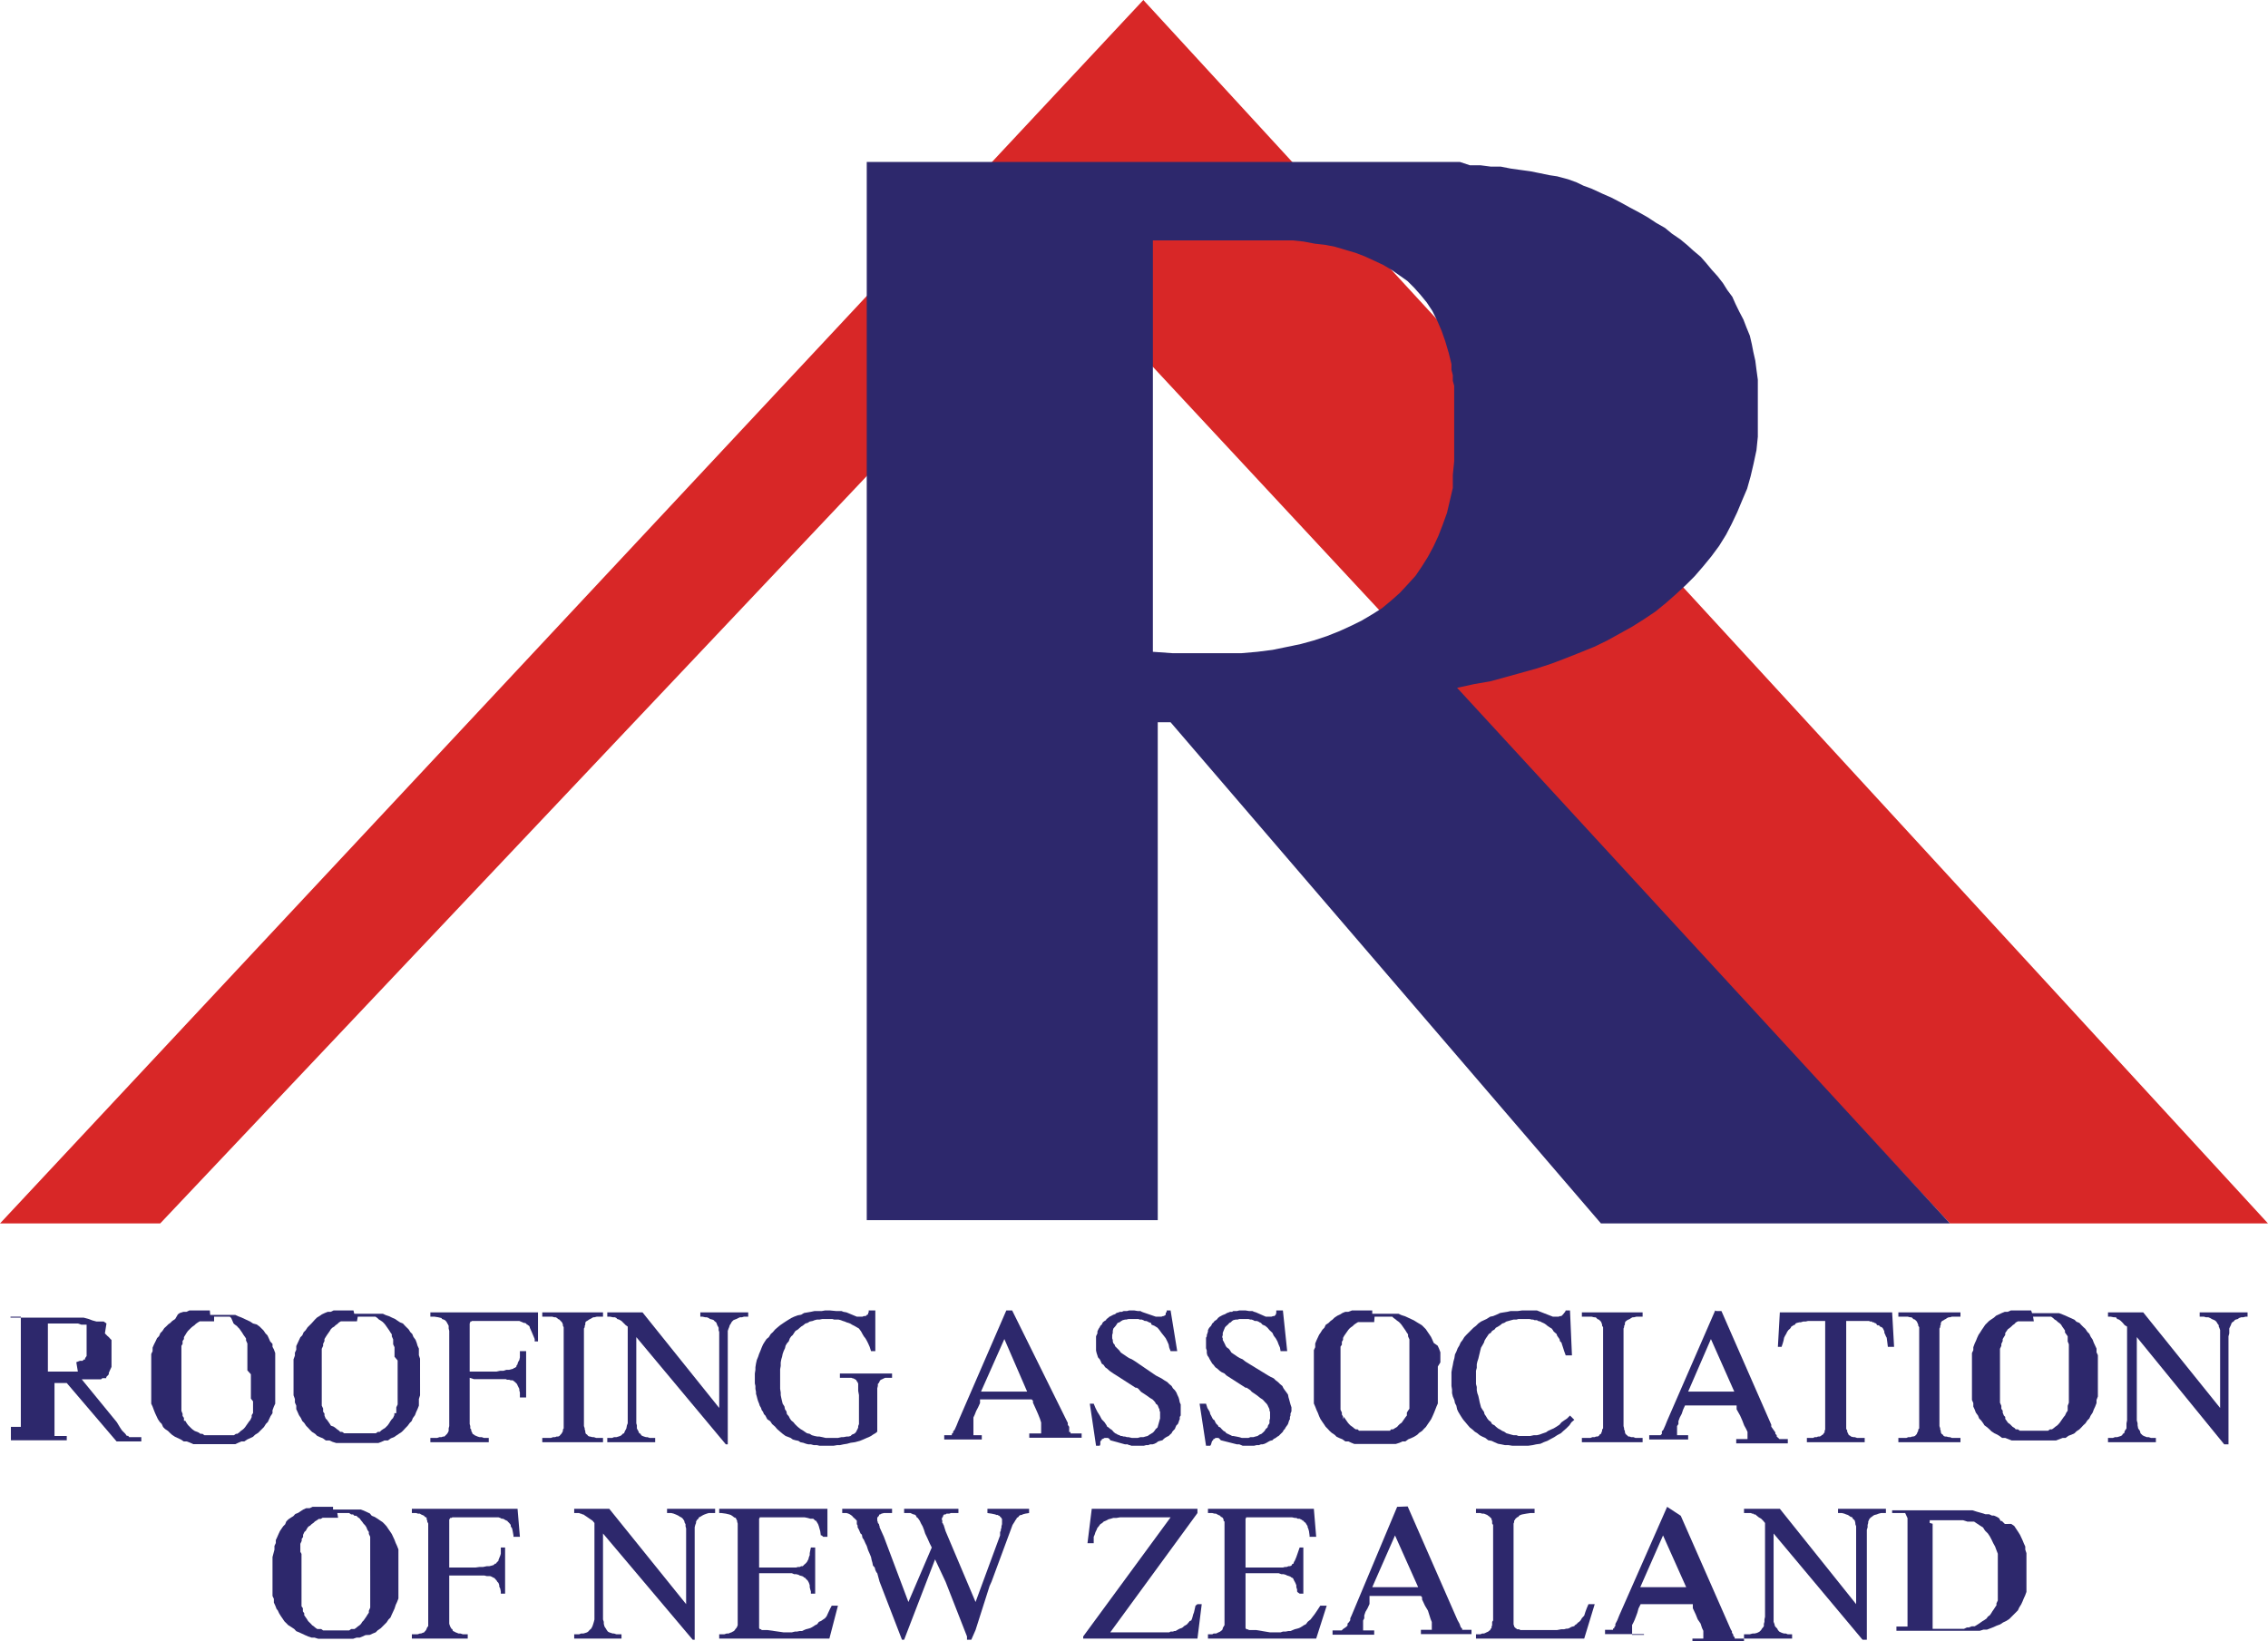 <svg xmlns="http://www.w3.org/2000/svg" viewBox="0 0 116.52 84.32"><defs><style>.cls-1{fill:#2d286c;}.cls-1,.cls-2{fill-rule:evenodd;}.cls-2{fill:#d82727;}</style></defs><g id="Layer_2" data-name="Layer 2"><g id="Layer_1-2" data-name="Layer 1"><path class="cls-1" d="M2.46,70.67V68l0,0h0v0l0,0h0l0,0h.86l.19,0,.18,0L4,68l.18.06,0,0,.06,0,.07,0,.07,0,0,0,.07,0,0,.06,0,0,0,0,0,.07,0,.07,0,.06,0,0,0,.07v.06l0,.07v.24l0,.06v.34l0,.07v.1l0,.07,0,.07,0,.06,0,.07,0,.07-.08.12,0,.06-.06,0-.07.07-.07,0-.07,0-.18.07L4,70.47l-.11,0H3.8l-.1,0H3.59l-.22,0-.25,0-.29,0H2.46ZM.54,67.43v.22H.86l.07,0H1l0,0,.07,0,0,0h0l0,0,0,0,0,.07,0,0v0l0,0v5.45l0,.07,0,0v.07l-.07,0,0,0,0,0H1.06l-.06,0H.93l-.07,0H.56V74H3.43v-.22H3.07l-.07,0H2.94l-.07,0H2.8l0,0,0-.07,0,0,0-.07v-.07l0-.07V72.16l0-.26v-.47l0-.19,0-.18h.63l2.56,3H7.26v-.22H6.92l-.07,0H6.78l0,0-.07,0-.07,0-.06-.07-.07,0-.07-.1-.07-.07-.1-.1-.1-.15L6,73.07l-1.8-2.2h.1l.15,0,.1,0h.1l.1,0,.1,0,.07,0,.1,0,.07,0,.1,0,.07-.06.07,0,.06,0,.07,0,0-.06.07-.07,0,0,.06-.07,0-.07,0,0,.07-.16.07-.15,0-.15,0-.15,0-.19,0-.18v-.2l0-.07,0-.1,0-.07,0-.1,0-.07v-.1l-.07-.07-.06-.07-.07-.06-.07-.07-.07-.07L5.47,68l-.14-.1-.07,0-.06,0-.07,0-.1,0-.07,0-.22-.06-.18-.07-.26-.07-.22,0H4l-.1,0H.54Z"/><path class="cls-1" d="M11,67.65h.2l.1,0,.1,0,.11,0,.1,0,.1,0,.1,0,.07.07L12,68l.07.06.1.07.06.07.07.07.07.1.07.1.06.1.07.1.07.1,0,.1.07.16,0,.1,0,.15,0,.15,0,.15,0,.16,0,.18v.15l0,.15v.19l.18.2V71l0,.19v.15l0,.19v.18l0,.15L13,72l0,.15,0,.15,0,.15,0,.15-.07.11,0,.1-.07.15-.06.07-.07.1-.07.1-.07.1-.06.07-.07.06-.1.07-.07.07-.1.07-.07,0-.1.07-.1,0-.1,0h-.1l-.11,0-.1,0h-.45l-.15,0-.11,0h-.1l-.1,0-.1,0-.1-.07-.1,0-.1-.07L10,73.52l-.1-.07-.07-.06-.07-.07-.1-.1-.07-.1L9.52,73,9.45,73l0-.15-.07-.1,0-.11-.06-.15,0-.15,0-.15,0-.15,0-.16,0-.15V71.5l0-.19V70.25l0-.15v-.16l0-.18,0-.15,0-.15,0-.16,0-.15.06-.1,0-.15.07-.1,0-.1.07-.11.06-.1.07-.1.1-.1.07-.07.07-.06.1-.07.07-.07.1-.07.1-.06.1,0,.1,0,.1,0,.1,0,.11,0,.15,0H11Zm-.22-.32-.19,0h-.37l-.15,0-.18,0-.16,0-.15.07-.15,0-.19.06-.1.07L9,67.77l-.15.1-.1.1-.1.07-.1.1-.11.1-.1.15-.1.1-.07.16-.1.1L8,68.9l-.09.18-.07.16,0,.18-.07.15,0,.16,0,.18,0,.19,0,.18v.15l0,.19V71l0,.19v.19l0,.18,0,.19,0,.18,0,.19.07.15.07.19.06.15.07.15.07.15.1.15.1.1.07.16.1.1.15.1.1.1.11.1.15.1.15.07.15.07.15.1.15,0,.19.07.15.07.19,0,.15,0h.19l.18,0h.74l.19,0h.18l.16,0,.18,0,.15-.07.16-.07.15,0,.15-.1.15-.07.15-.07.1-.1.16-.1.1-.1.1-.1.1-.1.1-.16.1-.1.07-.15.07-.15.1-.15,0-.15.07-.19.07-.15,0-.19,0-.18,0-.19,0-.18,0-.19v-.78l0-.18,0-.19,0-.18,0-.19,0-.15-.07-.19L14,69.2,14,69.05l-.12-.13-.07-.16-.07-.15-.1-.1-.1-.15-.1-.1-.1-.1-.15-.11L13,68l-.15-.1-.15-.07-.15-.07-.15-.07-.16-.06-.15-.07-.18,0-.15,0-.19,0-.19,0h-.37l-.18,0H10.8Z"/><path class="cls-1" d="M18.38,67.65h.25l.1,0,.15,0,.1,0,.11,0,.1,0,.1,0,.1.07.07.07.1.06.1.07.07.07.06.07.07.1.07.1.07.1.06.1.07.1,0,.1.07.16,0,.1,0,.15.07.15,0,.15v.16l0,.18.16.19v.15l0,.18v.75l0,.15v.18l0,.19,0,.15V72l0,.16-.07.15,0,.15,0,.15-.1,0,0,.1-.07.15-.07.07-.07.1-.06.1-.07.1-.07.07-.07.07-.1.06-.1.07-.07.07-.1,0-.1.07-.1,0-.1,0H19l-.15,0-.11,0h-.5l-.1,0-.16,0h-.1l-.1,0-.1,0-.1-.07-.1,0-.07-.07-.1-.07-.07-.06-.1-.07L17,73.25l-.06-.1-.07-.1-.07-.1-.07-.07-.06-.15,0-.1-.07-.1,0-.16-.07-.15,0-.15,0-.15,0-.15v-.15l0-.19v-.19l0-.15v-.66l0-.18V70.1l0-.16v-.18l0-.15,0-.15,0-.16.07-.15,0-.1.07-.15,0-.1.06-.1.07-.11.07-.1.07-.1.06-.1.07-.07.1-.06.07-.07.1-.07.07-.07.1-.06.1,0,.1,0,.1,0,.1,0,.16,0,.1,0h.17Zm-.22-.32-.15,0h-.38l-.15,0-.15,0-.19,0-.15.07-.15,0-.15.06-.15.07-.1.07-.16.1-.1.1L16,68l-.1.1-.1.1-.1.15-.1.1-.07.16-.1.1-.07.15-.07.15-.07.15,0,.19-.07.15,0,.15-.07.19,0,.18v.19l0,.15v.78l0,.18v.19l0,.18.07.19,0,.18.07.16,0,.18.07.15.07.16.1.15.07.15.1.1.1.15.1.1.1.11.1.1.16.1.1.1.15.07.15.06.15.11.19,0,.15.07.19.06.15,0,.18,0h.19l.19,0h.72l.19,0h.18l.19,0,.18,0,.16-.06.15-.07.18,0,.15-.11.16-.06.1-.07.15-.1.15-.1.1-.1.1-.11.1-.1.11-.15.1-.1.06-.15.11-.15.06-.16.07-.15.07-.18,0-.16,0-.18.06-.19,0-.18v-.19l0-.18V70.4l0-.19V70l0-.19-.06-.18,0-.15,0-.19-.07-.15L21.41,69l-.06-.16-.11-.15-.06-.15-.1-.1L21,68.31l-.1-.1-.1-.1-.1-.11-.15-.06-.15-.1-.1-.07-.16-.07L20,67.63l-.18-.06-.15-.07-.16,0-.18,0-.19,0-.18,0h-.36l-.18,0h-.22Z"/><polygon class="cls-1" points="22.11 67.43 22.11 67.65 22.21 67.65 22.32 67.65 22.51 67.68 22.68 67.72 22.71 67.77 22.8 67.8 22.86 67.83 22.9 67.87 22.93 67.9 22.97 67.97 23.02 68.06 23.05 68.12 23.05 68.19 23.05 68.26 23.08 68.38 23.08 68.48 23.08 73.17 23.08 73.27 23.05 73.39 23.05 73.45 23.05 73.52 23.02 73.59 22.97 73.67 22.93 73.71 22.86 73.78 22.83 73.81 22.76 73.81 22.68 73.84 22.58 73.84 22.46 73.88 22.36 73.88 22.26 73.88 22.11 73.88 22.11 74.1 25.11 74.1 25.11 73.88 24.97 73.88 24.86 73.88 24.75 73.84 24.64 73.84 24.54 73.81 24.47 73.78 24.38 73.74 24.35 73.71 24.28 73.67 24.25 73.59 24.21 73.52 24.21 73.45 24.16 73.39 24.16 73.27 24.13 73.17 24.13 73.05 24.13 72.73 24.13 70.79 24.35 70.86 25.84 70.86 25.99 70.86 26.05 70.89 26.16 70.89 26.24 70.92 26.34 70.92 26.41 70.97 26.46 71.01 26.53 71.08 26.56 71.11 26.59 71.18 26.63 71.26 26.68 71.36 26.68 71.43 26.71 71.55 26.71 71.68 26.71 71.8 27.03 71.8 27.03 69.42 26.71 69.42 26.71 69.64 26.71 69.74 26.68 69.88 26.63 69.96 26.59 70.06 26.59 70.1 26.56 70.13 26.53 70.18 26.53 70.22 26.49 70.25 26.46 70.28 26.41 70.28 26.38 70.32 26.27 70.35 26.16 70.38 26.02 70.38 25.87 70.43 25.7 70.43 25.51 70.47 25.26 70.47 25.01 70.47 24.75 70.47 24.54 70.47 24.32 70.47 24.13 70.47 24.13 68.09 24.13 68 24.16 67.94 24.16 67.9 24.21 67.9 24.25 67.87 24.32 67.87 24.47 67.87 24.64 67.87 24.89 67.87 25.04 67.87 25.23 67.87 25.36 67.87 25.51 67.87 25.65 67.87 25.8 67.87 25.95 67.87 26.05 67.87 26.34 67.87 26.56 67.87 26.68 67.87 26.75 67.9 26.85 67.94 26.91 67.97 26.96 67.97 27.03 68 27.07 68.06 27.1 68.06 27.13 68.09 27.18 68.12 27.22 68.19 27.22 68.22 27.32 68.44 27.47 68.8 27.47 68.92 27.64 68.92 27.64 67.43 22.11 67.43"/><polygon class="cls-1" points="27.86 67.43 27.86 67.65 27.98 67.65 28.2 67.65 28.3 67.65 28.37 67.65 28.48 67.68 28.55 67.68 28.62 67.72 28.67 67.77 28.74 67.8 28.77 67.83 28.8 67.87 28.84 67.9 28.89 67.97 28.92 68.06 28.92 68.12 28.96 68.19 28.96 68.26 28.96 68.38 28.96 73.17 28.96 73.27 28.96 73.39 28.92 73.45 28.92 73.52 28.89 73.59 28.84 73.67 28.8 73.71 28.74 73.78 28.67 73.81 28.59 73.81 28.52 73.84 28.42 73.84 28.3 73.88 28.2 73.88 28.05 73.88 27.86 73.88 27.86 74.1 30.98 74.1 30.98 73.88 30.83 73.88 30.73 73.88 30.63 73.88 30.51 73.84 30.44 73.84 30.32 73.81 30.29 73.81 30.22 73.78 30.16 73.71 30.1 73.67 30.07 73.59 30.07 73.52 30.04 73.45 30.04 73.39 30 73.27 30 73.17 30 68.38 30 68.26 30.04 68.19 30.04 68.12 30.07 68.06 30.07 67.97 30.1 67.9 30.16 67.87 30.22 67.83 30.26 67.8 30.32 67.77 30.41 67.72 30.48 67.68 30.54 67.68 30.66 67.65 30.76 67.65 30.88 67.65 30.98 67.65 30.98 67.43 27.86 67.43"/><polygon class="cls-1" points="31.2 67.43 31.2 67.65 31.34 67.65 31.49 67.68 31.52 67.68 31.59 67.68 31.67 67.72 31.71 67.77 31.81 67.8 31.93 67.87 32.03 67.97 32.15 68.09 32.25 68.16 32.25 72.85 32.25 72.98 32.25 73.13 32.21 73.23 32.18 73.39 32.15 73.45 32.11 73.52 32.06 73.64 31.99 73.67 31.93 73.74 31.86 73.78 31.77 73.81 31.67 73.84 31.55 73.84 31.45 73.88 31.34 73.88 31.2 73.88 31.2 74.1 33.66 74.1 33.66 73.88 33.51 73.88 33.38 73.88 33.26 73.84 33.19 73.84 33.09 73.81 33.01 73.78 32.94 73.74 32.91 73.67 32.84 73.64 32.79 73.52 32.75 73.45 32.72 73.39 32.72 73.23 32.69 73.13 32.69 72.98 32.69 72.85 32.69 68.7 37.29 74.21 37.39 74.21 37.39 68.8 37.39 68.66 37.39 68.51 37.39 68.38 37.43 68.26 37.46 68.19 37.49 68.09 37.55 68 37.58 67.94 37.61 67.9 37.68 67.83 37.75 67.8 37.83 67.77 37.93 67.72 38.02 67.68 38.12 67.68 38.22 67.65 38.44 67.65 38.44 67.43 35.98 67.43 35.98 67.65 36.09 67.65 36.23 67.68 36.31 67.68 36.41 67.72 36.48 67.77 36.6 67.8 36.67 67.83 36.7 67.87 36.79 67.94 36.82 68 36.85 68.09 36.89 68.16 36.92 68.22 36.92 68.34 36.95 68.44 36.95 68.54 36.95 68.7 36.95 72.34 33.01 67.43 31.2 67.43"/><polygon class="cls-1" points="44.63 67.33 44.63 67.36 44.63 67.4 44.63 67.43 44.6 67.46 44.6 67.52 44.56 67.55 44.53 67.55 44.53 67.58 44.46 67.62 44.38 67.62 44.31 67.65 44.21 67.65 44.13 67.65 44.02 67.65 43.49 67.43 43.33 67.4 43.23 67.36 43.08 67.36 42.95 67.36 42.64 67.33 42.39 67.33 42.22 67.36 42.03 67.36 41.85 67.36 41.66 67.4 41.49 67.43 41.31 67.46 41.16 67.55 40.99 67.58 40.8 67.65 40.65 67.72 40.52 67.8 40.36 67.9 40.21 68 40.08 68.09 39.96 68.19 39.82 68.31 39.71 68.44 39.6 68.54 39.5 68.7 39.38 68.8 39.28 68.95 39.2 69.08 39.13 69.24 39.06 69.42 39 69.56 38.95 69.71 38.88 69.88 38.84 70.06 38.81 70.25 38.81 70.38 38.78 70.57 38.78 70.79 38.78 70.92 38.78 71.08 38.81 71.21 38.81 71.36 38.84 71.51 38.84 71.61 38.88 71.75 38.91 71.87 38.95 72 39 72.12 39.03 72.22 39.1 72.34 39.13 72.44 39.2 72.54 39.25 72.66 39.32 72.73 39.42 72.92 39.57 73.02 39.67 73.17 39.82 73.3 39.92 73.42 40.08 73.56 40.21 73.67 40.36 73.78 40.52 73.84 40.62 73.88 40.73 73.96 40.87 74 41.02 74.03 41.12 74.1 41.27 74.13 41.41 74.18 41.53 74.21 41.66 74.21 41.81 74.25 41.97 74.25 42.1 74.28 42.22 74.28 42.39 74.28 42.51 74.28 42.69 74.28 42.83 74.28 43.01 74.25 43.15 74.25 43.33 74.21 43.52 74.18 43.7 74.13 43.92 74.1 44.18 74.03 44.35 73.96 44.53 73.88 44.63 73.84 44.75 73.78 44.85 73.71 44.97 73.64 45.07 73.56 45.07 73.34 45.07 73.13 45.07 72.92 45.07 72.73 45.07 72.63 45.07 72.51 45.07 72.44 45.07 72.38 45.07 72.26 45.07 72.12 45.07 71.83 45.07 71.61 45.07 71.43 45.07 71.33 45.1 71.21 45.1 71.11 45.16 71.04 45.19 70.97 45.22 70.92 45.26 70.89 45.33 70.86 45.41 70.82 45.48 70.79 45.54 70.79 45.7 70.79 45.83 70.79 45.83 70.57 43.15 70.57 43.15 70.79 43.27 70.79 43.37 70.79 43.52 70.79 43.67 70.79 43.74 70.79 43.81 70.82 43.84 70.82 43.92 70.86 43.96 70.89 43.99 70.89 43.99 70.92 44.02 70.97 44.06 71.01 44.06 71.04 44.09 71.08 44.09 71.14 44.09 71.26 44.09 71.46 44.13 71.68 44.13 72 44.13 72.22 44.13 72.85 44.13 73.17 44.09 73.27 44.09 73.34 44.06 73.42 44.02 73.49 43.99 73.56 43.92 73.64 43.87 73.67 43.77 73.71 43.7 73.78 43.59 73.81 43.49 73.81 43.33 73.84 43.23 73.84 43.05 73.88 42.9 73.88 42.73 73.88 42.57 73.88 42.42 73.88 42.25 73.84 42.1 73.81 42 73.81 41.85 73.78 41.71 73.74 41.6 73.67 41.46 73.64 41.34 73.56 41.24 73.49 41.12 73.42 41.02 73.34 40.94 73.27 40.84 73.17 40.77 73.08 40.65 72.98 40.58 72.88 40.52 72.76 40.43 72.66 40.4 72.51 40.33 72.41 40.3 72.26 40.21 72.12 40.18 72 40.14 71.83 40.11 71.68 40.11 71.55 40.08 71.36 40.08 71.21 40.08 71.04 40.08 70.86 40.08 70.67 40.08 70.5 40.08 70.35 40.11 70.18 40.11 70 40.14 69.84 40.18 69.71 40.21 69.56 40.26 69.42 40.33 69.27 40.36 69.14 40.43 69.02 40.52 68.92 40.58 68.76 40.65 68.66 40.73 68.59 40.8 68.48 40.87 68.38 40.99 68.31 41.09 68.22 41.16 68.16 41.27 68.09 41.38 68 41.49 67.97 41.6 67.9 41.75 67.87 41.85 67.83 41.97 67.8 42.1 67.8 42.25 67.77 42.39 67.77 42.51 67.77 42.64 67.77 42.76 67.77 42.86 67.8 42.98 67.8 43.08 67.8 43.2 67.83 43.3 67.87 43.4 67.9 43.49 67.94 43.59 67.97 43.67 68 43.77 68.06 43.96 68.16 44.13 68.26 44.24 68.41 44.31 68.54 44.38 68.66 44.46 68.76 44.53 68.88 44.6 69.02 44.68 69.2 44.75 69.42 44.97 69.42 44.97 67.33 44.63 67.33"/><path class="cls-1" d="M51.6,68.8l1.17,2.7H50.4Zm.1-1.47L49.24,73l-.1.25-.1.22-.07.07,0,.07-.07.06,0,.07-.06,0,0,0-.06,0-.07,0h0l-.06,0h-.14v.22h1.93v-.22h-.16l-.1,0h-.1l-.07,0h0l0,0,0,0v0l0,0,0,0V73.3l0,0v0l0,0,0,0V73l0-.06,0-.11.07-.15.07-.18.1-.19.1-.22V71.9h2.65l.07.07,0,0v.1l.15.33.11.25.1.25.06.19,0,.15,0,.1,0,.1v.14l0,0v.07l0,0h0v0h0l-.07,0h-.1l-.15,0h-.29v.22h2.69v-.22h-.21l-.06,0h-.07l0,0H55l0,0,0-.07-.07,0,0-.07,0-.06,0-.07,0-.07-.07-.1,0-.1L52,67.33Z"/><polygon class="cls-1" points="59.94 67.33 59.94 67.4 59.89 67.46 59.89 67.55 59.85 67.58 59.79 67.62 59.75 67.62 59.67 67.65 59.6 67.65 59.5 67.65 59.38 67.65 58.74 67.43 58.66 67.4 58.59 67.36 58.52 67.36 58.45 67.36 58.27 67.33 58.12 67.33 58.01 67.33 57.9 67.36 57.83 67.36 57.73 67.36 57.64 67.4 57.54 67.4 57.47 67.43 57.36 67.46 57.29 67.52 57.2 67.55 57.14 67.58 57.07 67.62 57 67.65 56.92 67.72 56.85 67.77 56.82 67.83 56.75 67.87 56.66 67.94 56.63 68 56.6 68.06 56.53 68.12 56.5 68.19 56.45 68.26 56.41 68.34 56.38 68.41 56.38 68.51 56.34 68.59 56.31 68.66 56.31 68.73 56.31 68.85 56.31 68.92 56.31 69.02 56.31 69.14 56.31 69.27 56.31 69.39 56.34 69.52 56.38 69.64 56.41 69.74 56.5 69.84 56.56 69.96 56.6 70.06 56.7 70.13 56.78 70.25 56.88 70.32 57 70.43 57.1 70.5 57.2 70.57 57.36 70.67 58.34 71.3 58.37 71.3 58.4 71.3 58.45 71.33 58.49 71.36 58.55 71.43 58.62 71.51 58.88 71.68 59.09 71.83 59.21 71.9 59.28 71.97 59.35 72.05 59.38 72.12 59.47 72.19 59.5 72.26 59.53 72.34 59.57 72.41 59.57 72.48 59.6 72.54 59.6 72.66 59.6 72.73 59.6 72.88 59.57 72.98 59.53 73.13 59.5 73.23 59.47 73.34 59.38 73.42 59.31 73.52 59.25 73.59 59.13 73.67 59.06 73.71 58.96 73.78 58.84 73.81 58.74 73.84 58.59 73.84 58.45 73.88 58.34 73.88 58.15 73.88 57.98 73.84 57.9 73.84 57.8 73.81 57.73 73.81 57.64 73.78 57.58 73.78 57.51 73.74 57.42 73.71 57.36 73.67 57.29 73.64 57.2 73.56 57.17 73.52 57.1 73.45 57.04 73.42 56.95 73.34 56.88 73.3 56.85 73.23 56.75 73.08 56.6 72.92 56.5 72.73 56.38 72.54 56.28 72.34 56.19 72.12 55.99 72.12 56.31 74.28 56.5 74.28 56.53 74.21 56.53 74.1 56.53 74.06 56.56 74.03 56.56 74 56.6 74 56.6 73.96 56.63 73.93 56.66 73.93 56.75 73.88 56.82 73.88 56.88 73.88 56.92 73.88 57 73.93 57.04 74 57.8 74.21 57.86 74.21 57.93 74.21 58.01 74.25 58.05 74.25 58.12 74.28 58.23 74.28 58.34 74.28 58.45 74.28 58.55 74.28 58.66 74.28 58.77 74.28 58.88 74.25 58.99 74.25 59.09 74.21 59.21 74.21 59.31 74.18 59.41 74.13 59.5 74.06 59.6 74.03 59.72 74 59.79 73.93 59.85 73.88 59.97 73.81 60.04 73.78 60.11 73.71 60.19 73.64 60.23 73.56 60.29 73.49 60.36 73.42 60.39 73.34 60.44 73.23 60.51 73.17 60.55 73.08 60.58 72.98 60.61 72.92 60.61 72.8 60.66 72.73 60.66 72.63 60.66 72.51 60.66 72.44 60.66 72.31 60.66 72.16 60.61 72.05 60.58 71.9 60.55 71.8 60.48 71.65 60.44 71.55 60.36 71.43 60.26 71.33 60.19 71.21 60.07 71.11 59.97 71.01 59.82 70.92 59.67 70.82 59.53 70.75 59.38 70.67 58.34 69.96 58.15 69.84 58.01 69.78 57.9 69.71 57.8 69.64 57.68 69.56 57.58 69.49 57.51 69.39 57.42 69.3 57.36 69.24 57.29 69.17 57.26 69.08 57.2 69.02 57.17 68.92 57.17 68.85 57.14 68.76 57.14 68.7 57.14 68.59 57.17 68.48 57.17 68.38 57.2 68.26 57.26 68.19 57.32 68.12 57.36 68.06 57.42 67.97 57.51 67.94 57.61 67.87 57.68 67.83 57.8 67.8 57.86 67.8 57.98 67.77 58.08 67.77 58.23 67.77 58.3 67.77 58.4 67.77 58.49 67.77 58.55 67.8 58.66 67.8 58.74 67.83 58.81 67.87 58.88 67.87 58.96 67.9 59.03 67.94 59.13 67.97 59.16 68.06 59.31 68.12 59.47 68.22 59.57 68.34 59.67 68.48 59.79 68.63 59.89 68.76 59.97 68.92 60.04 69.08 60.07 69.24 60.14 69.42 60.48 69.42 60.14 67.33 59.94 67.33"/><polygon class="cls-1" points="65.57 67.33 65.57 67.4 65.57 67.46 65.54 67.55 65.51 67.58 65.47 67.62 65.41 67.62 65.32 67.65 65.25 67.65 65.19 67.65 65.03 67.65 64.53 67.43 64.43 67.4 64.34 67.36 64.28 67.36 64.17 67.36 63.99 67.33 63.77 67.33 63.67 67.33 63.55 67.36 63.48 67.36 63.36 67.36 63.3 67.4 63.2 67.4 63.13 67.43 63.04 67.46 62.94 67.52 62.86 67.55 62.79 67.58 62.72 67.62 62.66 67.65 62.57 67.72 62.54 67.77 62.47 67.83 62.4 67.87 62.35 67.94 62.28 68 62.25 68.06 62.22 68.12 62.15 68.19 62.1 68.26 62.06 68.34 62.06 68.41 62.03 68.51 62 68.59 62 68.66 61.96 68.73 61.96 68.85 61.96 68.92 61.96 69.02 61.96 69.14 61.96 69.27 62 69.39 62 69.52 62.03 69.64 62.1 69.74 62.15 69.84 62.22 69.96 62.28 70.06 62.35 70.13 62.44 70.25 62.54 70.32 62.66 70.43 62.76 70.5 62.91 70.57 63.01 70.67 63.99 71.3 64.02 71.3 64.06 71.3 64.09 71.33 64.14 71.36 64.24 71.43 64.31 71.51 64.56 71.68 64.75 71.83 64.86 71.9 64.93 71.97 65 72.05 65.07 72.12 65.12 72.19 65.15 72.26 65.19 72.34 65.22 72.41 65.22 72.48 65.25 72.54 65.25 72.66 65.25 72.73 65.25 72.88 65.22 72.98 65.22 73.13 65.15 73.23 65.12 73.34 65.03 73.42 64.97 73.52 64.9 73.59 64.81 73.67 64.71 73.71 64.61 73.78 64.49 73.81 64.39 73.84 64.24 73.84 64.14 73.88 63.99 73.88 63.8 73.88 63.67 73.84 63.52 73.81 63.36 73.78 63.3 73.78 63.23 73.74 63.16 73.71 63.08 73.67 63.01 73.64 62.94 73.56 62.86 73.52 62.79 73.45 62.76 73.42 62.69 73.34 62.6 73.3 62.57 73.23 62.5 73.17 62.44 73.08 62.4 72.98 62.32 72.92 62.28 72.85 62.22 72.73 62.18 72.66 62.15 72.54 62.03 72.34 61.96 72.12 61.63 72.12 61.96 74.28 62.18 74.28 62.22 74.21 62.25 74.1 62.28 74.03 62.32 74 62.35 73.93 62.4 73.93 62.44 73.88 62.5 73.88 62.54 73.88 62.6 73.88 62.66 73.93 62.72 74 63.55 74.21 63.67 74.21 63.77 74.25 63.84 74.28 63.92 74.28 64.02 74.28 64.09 74.28 64.21 74.28 64.31 74.28 64.43 74.28 64.56 74.25 64.68 74.25 64.78 74.21 64.86 74.21 64.97 74.18 65.07 74.13 65.19 74.06 65.25 74.03 65.37 74 65.44 73.93 65.54 73.88 65.63 73.81 65.69 73.78 65.76 73.71 65.83 73.64 65.91 73.56 65.94 73.49 66.01 73.42 66.05 73.34 66.13 73.23 66.17 73.17 66.2 73.08 66.23 72.98 66.27 72.92 66.27 72.8 66.3 72.73 66.3 72.63 66.35 72.51 66.35 72.44 66.35 72.31 66.3 72.16 66.27 72.05 66.23 71.9 66.2 71.8 66.17 71.65 66.1 71.55 66.01 71.43 65.94 71.33 65.88 71.21 65.76 71.11 65.66 71.01 65.54 70.92 65.44 70.82 65.29 70.75 65.15 70.67 63.99 69.96 63.84 69.84 63.7 69.78 63.58 69.71 63.48 69.64 63.36 69.56 63.26 69.49 63.2 69.39 63.13 69.3 63.04 69.24 62.98 69.17 62.94 69.08 62.91 69.02 62.86 68.92 62.82 68.85 62.82 68.76 62.79 68.7 62.82 68.59 62.82 68.48 62.86 68.38 62.91 68.26 62.94 68.19 63.01 68.12 63.08 68.06 63.16 67.97 63.23 67.94 63.3 67.87 63.36 67.83 63.48 67.8 63.58 67.8 63.67 67.77 63.77 67.77 63.89 67.77 63.95 67.77 64.06 67.77 64.14 67.77 64.24 67.8 64.31 67.8 64.39 67.83 64.46 67.87 64.56 67.87 64.65 67.9 64.71 67.94 64.78 67.97 64.86 68.06 65 68.12 65.12 68.22 65.22 68.34 65.37 68.48 65.44 68.63 65.54 68.76 65.63 68.92 65.69 69.08 65.76 69.24 65.79 69.42 66.13 69.42 65.91 67.33 65.57 67.33"/><path class="cls-1" d="M70.62,67.65h.3l.1,0,.11,0,.1,0,.1,0,.1,0,.1,0,.07.07.1.07.07.06.1.07.07.07.06.07.07.1.07.1.07.1.06.1.07.1,0,.1.07.16,0,.1,0,.15,0,.15,0,.15,0,.16,0,.18v.15l0,.15v.38l0,.18,0,.19v.33l0,.19v.19l0,.15,0,.15,0,.15,0,.15,0,.16,0,.15-.07.1-.06.1,0,.15-.06.07-.07.1-.07.1-.07.1-.1.07-.07.07-.06.07-.1.06-.11.07-.1,0-.06.07-.11,0-.1,0H71l-.1,0-.1,0h-.47l-.1,0-.11,0h-.1l-.1,0-.1,0-.07-.07-.1,0-.1-.07-.07-.06-.1-.07-.07-.07-.06-.07-.07-.1-.07-.1-.07-.1L69,72.93l0-.15-.06-.1,0-.1-.07-.15,0-.16,0-.15,0-.15,0-.15,0-.15v-.19l0-.19v-1l0-.15v-.16l0-.18,0-.15,0-.15,0-.16,0-.15.07-.1,0-.15.06-.1,0-.1.06-.11.07-.1.07-.1.07-.1.06-.07.07-.06.1-.07.07-.07.1-.07.1-.06.07,0,.1,0,.1,0,.1,0,.11,0,.1,0h.25Zm-.12-.32-.18,0h-.38l-.15,0-.18,0-.15,0-.19.07-.15,0-.15.06-.11.07-.15.07-.15.1-.1.1-.1.07-.1.1-.15.1-.07.15-.1.1-.1.16-.07.1-.07.15-.07.15-.06.15,0,.19-.07.15,0,.15,0,.19,0,.18,0,.19v.15l0,.19V71l0,.19v.18l0,.19,0,.18,0,.19,0,.18.07.16.07.18.07.15.06.16.07.15.1.15.07.1.1.15.1.1.1.11.11.1.15.1.1.1.15.07.15.06.15.11.16,0,.15.07.15.06.19,0,.15,0h.18l.19,0H71l.19,0h.18l.19,0,.15,0,.19-.06.15-.07.15,0,.15-.11.15-.06.15-.07.16-.1.1-.1.15-.1.1-.11.1-.1.1-.15.07-.1.1-.15.07-.15.07-.16.06-.15.07-.18.07-.16,0-.18,0-.19,0-.18,0-.19,0-.18V70.4l0-.19L74,70l0-.19,0-.18,0-.15-.07-.19-.07-.15L73.66,69l-.07-.16-.07-.15-.1-.15-.07-.1-.1-.15-.1-.1-.1-.1L72.9,68l-.1-.06-.16-.1-.15-.07-.15-.07-.15-.07L72,67.57l-.15-.07-.19,0-.15,0-.19,0-.18,0h-.37l-.19,0H70.5Z"/><polygon class="cls-1" points="80.44 67.33 80.41 67.4 80.36 67.46 80.29 67.55 80.25 67.58 80.22 67.62 80.15 67.62 80.07 67.65 80 67.65 79.9 67.65 79.78 67.65 78.96 67.33 78.77 67.33 78.58 67.33 78.42 67.33 78.2 67.33 77.98 67.36 77.79 67.36 77.61 67.36 77.44 67.4 77.25 67.43 77.07 67.46 76.88 67.55 76.71 67.62 76.56 67.65 76.37 67.77 76.24 67.83 76.09 67.9 75.95 68 75.83 68.12 75.7 68.22 75.58 68.34 75.48 68.44 75.33 68.59 75.23 68.7 75.14 68.85 75.04 68.98 74.97 69.14 74.89 69.27 74.82 69.45 74.75 69.59 74.72 69.78 74.67 69.96 74.64 70.13 74.6 70.32 74.57 70.5 74.57 70.67 74.57 70.86 74.57 71.08 74.57 71.21 74.6 71.4 74.6 71.58 74.64 71.75 74.72 71.94 74.75 72.09 74.82 72.22 74.86 72.41 74.92 72.54 75.01 72.69 75.11 72.85 75.18 72.95 75.29 73.08 75.39 73.2 75.51 73.34 75.65 73.45 75.77 73.56 75.9 73.64 76.02 73.74 76.15 73.81 76.31 73.88 76.46 74 76.63 74.03 76.78 74.1 76.96 74.18 77.13 74.21 77.32 74.25 77.5 74.25 77.69 74.28 77.86 74.28 78.08 74.28 78.3 74.28 78.52 74.28 78.74 74.25 78.92 74.21 79.14 74.18 79.31 74.1 79.5 74.03 79.68 73.93 79.85 73.84 80 73.74 80.19 73.64 80.32 73.52 80.47 73.39 80.63 73.23 80.73 73.08 80.88 72.95 80.66 72.73 80.51 72.88 80.36 72.98 80.22 73.08 80.12 73.2 79.97 73.3 79.82 73.39 79.68 73.45 79.53 73.52 79.43 73.59 79.28 73.64 79.09 73.71 78.96 73.74 78.8 73.74 78.62 73.78 78.48 73.78 78.3 73.78 78.16 73.78 78.01 73.78 77.91 73.74 77.76 73.74 77.64 73.71 77.5 73.67 77.39 73.64 77.28 73.56 77.18 73.52 77.07 73.45 76.96 73.39 76.85 73.3 76.78 73.23 76.66 73.17 76.59 73.05 76.49 72.98 76.41 72.88 76.34 72.76 76.27 72.66 76.24 72.54 76.15 72.41 76.09 72.31 76.05 72.16 76.02 72.05 75.99 71.9 75.95 71.72 75.9 71.58 75.87 71.43 75.87 71.26 75.83 71.11 75.83 70.92 75.83 70.79 75.83 70.6 75.83 70.43 75.87 70.28 75.87 70.1 75.9 69.96 75.95 69.81 75.99 69.64 76.02 69.52 76.05 69.39 76.09 69.24 76.15 69.14 76.24 68.98 76.27 68.88 76.34 68.76 76.41 68.66 76.49 68.54 76.59 68.48 76.66 68.38 76.78 68.31 76.85 68.22 76.96 68.16 77.07 68.09 77.18 68 77.28 67.97 77.39 67.9 77.5 67.87 77.64 67.83 77.76 67.8 77.91 67.8 78.01 67.77 78.16 67.77 78.3 67.77 78.42 67.77 78.48 67.77 78.58 67.77 78.7 67.8 78.77 67.8 78.84 67.83 78.96 67.83 79.02 67.87 79.14 67.9 79.21 67.94 79.28 67.97 79.34 68 79.43 68.06 79.5 68.12 79.56 68.16 79.65 68.22 79.72 68.26 79.78 68.34 79.82 68.41 79.9 68.48 79.97 68.54 80 68.63 80.07 68.73 80.12 68.8 80.15 68.92 80.22 68.98 80.25 69.08 80.29 69.2 80.36 69.42 80.44 69.64 80.76 69.64 80.66 67.33 80.44 67.33"/><polygon class="cls-1" points="81.27 67.43 81.27 67.65 81.49 67.65 81.61 67.65 81.71 67.65 81.77 67.65 81.89 67.68 81.96 67.68 82.03 67.72 82.06 67.77 82.14 67.8 82.18 67.83 82.21 67.87 82.25 67.9 82.28 67.97 82.31 68.06 82.31 68.12 82.36 68.19 82.36 68.26 82.36 68.38 82.36 73.17 82.36 73.27 82.36 73.39 82.31 73.45 82.31 73.52 82.28 73.59 82.25 73.67 82.18 73.71 82.14 73.78 82.06 73.81 81.99 73.81 81.93 73.84 81.81 73.84 81.71 73.88 81.55 73.88 81.45 73.88 81.27 73.88 81.27 74.1 84.39 74.1 84.39 73.88 84.24 73.88 84.14 73.88 84.02 73.88 83.92 73.84 83.8 73.84 83.73 73.81 83.66 73.81 83.63 73.78 83.55 73.71 83.51 73.67 83.48 73.59 83.48 73.52 83.44 73.45 83.44 73.39 83.41 73.27 83.41 73.17 83.41 68.38 83.41 68.26 83.44 68.19 83.44 68.12 83.48 68.06 83.48 67.97 83.51 67.9 83.55 67.87 83.6 67.83 83.66 67.8 83.73 67.77 83.8 67.72 83.88 67.68 83.95 67.68 84.07 67.65 84.17 67.65 84.27 67.65 84.32 67.65 84.39 67.65 84.39 67.43 81.27 67.43"/><path class="cls-1" d="M87.9,68.8l1.2,2.7H86.73Zm.22-1.47L85.65,73l-.1.25-.1.22-.07.07,0,.07,0,.06-.07.07-.07,0,0,0-.07,0,0,0H85l-.07,0h-.2v.22h2v-.22h-.25l-.15,0h-.1l0,0h0l-.07,0v0l0,0,0,0v0l0-.07v-.13l0,0v0l0,0v0l0,0v-.14l0-.06,0-.07.07-.1,0-.15.07-.19.1-.19.07-.21.1-.22h2.65v.2l.18.32.11.25.1.26.1.18.07.15,0,.1,0,.07v.2l0,0,0,0v0h0l-.07,0h0l-.07,0h-.06l-.16,0H89.2v.22h2.65v-.22h-.22l-.07,0h0l-.07,0h-.07l0,0-.07-.07,0,0-.07-.06,0-.07-.07-.07,0-.07L91,73.3l0-.1-2.56-5.84h-.27Z"/><polygon class="cls-1" points="91.44 67.43 91.34 69.2 91.53 69.2 91.59 69.02 91.63 68.88 91.66 68.73 91.71 68.63 91.78 68.51 91.81 68.44 91.88 68.34 91.97 68.26 92 68.22 92.03 68.16 92.1 68.12 92.14 68.09 92.22 68.06 92.25 68 92.32 67.97 92.44 67.94 92.51 67.94 92.64 67.9 92.76 67.9 92.89 67.87 93.23 67.87 93.65 67.87 93.77 67.87 93.77 73.27 93.77 73.34 93.77 73.45 93.74 73.52 93.74 73.59 93.7 73.64 93.65 73.71 93.59 73.74 93.55 73.78 93.48 73.81 93.4 73.81 93.33 73.84 93.23 73.84 93.15 73.88 93.05 73.88 92.94 73.88 92.83 73.88 92.83 74.1 95.8 74.1 95.8 73.88 95.66 73.88 95.51 73.88 95.41 73.88 95.29 73.84 95.22 73.84 95.1 73.81 95.07 73.78 95 73.74 94.97 73.71 94.94 73.64 94.9 73.56 94.9 73.49 94.85 73.42 94.85 73.3 94.85 73.2 94.85 73.05 94.85 67.87 95.07 67.87 95.36 67.87 95.61 67.87 95.83 67.87 96.02 67.87 96.08 67.9 96.17 67.9 96.2 67.94 96.27 67.94 96.3 67.97 96.39 68 96.42 68.06 96.45 68.09 96.52 68.09 96.56 68.12 96.59 68.16 96.67 68.19 96.71 68.22 96.74 68.26 96.78 68.34 96.81 68.41 96.81 68.48 96.84 68.54 96.89 68.66 96.93 68.73 96.96 68.95 96.99 69.2 97.31 69.2 97.21 67.43 91.44 67.43"/><polygon class="cls-1" points="97.53 67.43 97.53 67.65 97.72 67.65 97.82 67.65 97.94 67.65 98.01 67.65 98.13 67.68 98.19 67.68 98.26 67.72 98.29 67.77 98.38 67.8 98.41 67.83 98.45 67.87 98.48 67.9 98.51 67.97 98.55 68.06 98.55 68.12 98.6 68.19 98.6 68.26 98.6 68.38 98.6 73.17 98.6 73.27 98.6 73.39 98.55 73.45 98.55 73.52 98.51 73.59 98.48 73.67 98.45 73.71 98.38 73.78 98.29 73.81 98.23 73.81 98.16 73.84 98.04 73.84 97.94 73.88 97.82 73.88 97.69 73.88 97.53 73.88 97.53 74.1 100.72 74.1 100.72 73.88 100.59 73.88 100.44 73.88 100.28 73.88 100.18 73.84 100.12 73.84 100 73.81 99.93 73.81 99.86 73.78 99.81 73.71 99.75 73.67 99.71 73.59 99.71 73.52 99.68 73.45 99.68 73.39 99.64 73.27 99.64 73.17 99.64 68.38 99.64 68.26 99.68 68.19 99.68 68.12 99.71 68.06 99.71 67.97 99.75 67.9 99.78 67.87 99.86 67.83 99.9 67.8 99.96 67.77 100.03 67.72 100.12 67.68 100.18 67.68 100.28 67.65 100.4 67.65 100.5 67.65 100.59 67.65 100.72 67.65 100.72 67.43 97.53 67.43"/><path class="cls-1" d="M104.45,67.65h.36l.1,0,.1,0,.1,0,.1,0,.07,0,.1,0,.1.07.07.07.1.06.07.07.1.07.07.07.06.1.07.1.07.1,0,.1.07.1.07.1,0,.16,0,.1.06.15,0,.15,0,.15,0,.16v.18l0,.15v.15l0,.19v.74l0,.15v.19l0,.19v.15l0,.15,0,.15,0,.15-.06.16,0,.15,0,.1-.07.1-.07.15-.06.07-.07.1-.07.1-.07.1-.06.07-.07.07-.1.07-.07.06-.1.07-.1,0-.1.07-.11,0-.1,0H105l-.15,0-.1,0h-.46l-.1,0-.15,0h-.1l-.11,0-.06,0-.1-.07-.11,0-.06-.07-.1-.06-.07-.07-.07-.07-.1-.07-.07-.1-.07-.1,0-.1-.07-.07-.06-.15,0-.1-.07-.1,0-.15-.07-.16,0-.15,0-.15,0-.15v-.15l0-.19v-.19l0-.15v-.71l0-.18V70.1l0-.16v-.18l0-.15,0-.15,0-.16.07-.15,0-.1.07-.15,0-.1.06-.1.07-.11,0-.1.07-.1.07-.1.1-.07.07-.06.07-.07.1-.07.06-.07.11-.06.1,0,.06,0,.11,0,.1,0,.15,0,.1,0h.2Zm-.1-.32-.18,0h-.34l-.19,0-.15,0-.18,0-.16.07-.15,0-.15.06-.15.07-.15.07-.11.1-.15.1-.1.07-.1.1-.1.1-.1.15-.07.1-.1.16-.07.1-.07.15-.06.15-.07.15-.07.19,0,.15-.07.15,0,.19,0,.18v.19l0,.15v.78l0,.18,0,.19,0,.18,0,.19,0,.18.07.16,0,.18.07.15.06.16.11.15.06.15.1.1.11.15.06.1.15.11.11.1.1.1.15.1.15.07.1.06.15.11.16,0,.18.07.15.06.16,0,.18,0H104l.15,0h.74l.19,0h.18l.19,0,.18,0,.16-.06.18-.07.15,0,.15-.11.16-.06.15-.07.1-.1.15-.1.1-.1.1-.11.11-.1.1-.15.1-.1.07-.15.1-.15.06-.16.07-.15.07-.18,0-.16.07-.18,0-.19,0-.18v-.19l0-.18V70.4l0-.19V70l0-.19,0-.18-.07-.15,0-.19-.07-.15-.07-.15-.06-.16-.1-.15-.07-.15-.1-.1-.1-.15-.11-.1-.1-.1-.1-.11-.15-.06-.1-.1-.15-.07-.16-.07-.15-.07-.15-.06-.18-.07-.16,0-.18,0-.19,0-.18,0h-.37l-.19,0h-.12Z"/><polygon class="cls-1" points="108.3 67.43 108.3 67.65 108.44 67.65 108.59 67.68 108.62 67.68 108.7 67.68 108.74 67.72 108.77 67.77 108.87 67.8 108.96 67.87 109.06 67.97 109.16 68.09 109.28 68.16 109.28 72.85 109.28 72.98 109.25 73.13 109.25 73.23 109.25 73.39 109.21 73.45 109.16 73.52 109.13 73.64 109.06 73.67 109.03 73.74 108.96 73.78 108.87 73.81 108.77 73.84 108.66 73.84 108.55 73.88 108.44 73.88 108.3 73.88 108.3 74.1 110.76 74.1 110.76 73.88 110.61 73.88 110.51 73.88 110.39 73.84 110.29 73.84 110.22 73.81 110.14 73.78 110.07 73.74 110 73.67 109.97 73.64 109.94 73.52 109.89 73.45 109.85 73.39 109.82 73.23 109.82 73.13 109.78 72.98 109.78 72.85 109.78 68.7 114.27 74.21 114.49 74.21 114.49 68.8 114.49 68.66 114.53 68.51 114.53 68.38 114.53 68.26 114.56 68.19 114.61 68.09 114.64 68 114.68 67.94 114.75 67.9 114.81 67.83 114.86 67.8 114.97 67.77 115.03 67.72 115.15 67.68 115.25 67.68 115.37 67.65 115.47 67.65 115.47 67.43 113.01 67.43 113.01 67.65 113.23 67.65 113.33 67.68 113.45 67.68 113.55 67.72 113.63 67.77 113.7 67.8 113.77 67.83 113.83 67.87 113.89 67.94 113.92 68 113.99 68.09 113.99 68.16 114.02 68.22 114.06 68.34 114.06 68.44 114.06 68.54 114.06 68.7 114.06 72.34 110.11 67.43 108.3 67.43"/><path class="cls-1" d="M17.33,77.74h.2l.1,0h.11l.1,0,.1,0,.1.07.1,0,.07.07.1,0,.07.07.1.07.07.1.06.07.07.1.07.07.07.1.06.15.07.1,0,.1.07.15,0,.11,0,.15,0,.15,0,.15,0,.15,0,.16,0,.18v.34l0,.18V81l0,.19v.37l0,.15,0,.19,0,.15,0,.15,0,.15,0,.15,0,.1-.07.16,0,.1-.07.1-.06.1-.07.1-.07.1-.07.07-.06.1-.07.07-.1.07-.07.06-.1.07-.07,0-.1,0-.1.07-.1,0h-.1l-.11,0-.1,0h-.45l-.15,0-.11,0h-.11l-.11,0-.1-.07-.1,0-.1,0-.1-.07-.07-.06-.1-.07L16,83.46l-.1-.1-.07-.07-.06-.1-.07-.1-.07-.1,0-.1-.07-.1,0-.16-.07-.1,0-.15,0-.15,0-.15,0-.15,0-.19v-.15l0-.19V80.32l0-.15V80l0-.16-.06-.11,0-.16,0-.15,0-.1.07-.15,0-.1.07-.1,0-.11.07-.15.07-.06.06-.11.07-.1.1-.06.07-.07.1-.07.07-.07.1-.06.1-.07.1,0,.1-.06.1,0,.11,0,.1,0H17l.1,0h.27Zm-.22-.32h-.18l-.19,0-.19,0-.15,0-.18,0-.16,0-.15.07-.18,0-.15.07-.11.07-.15.1-.15.06-.1.11-.1.06-.15.1-.11.11-.06.15-.1.1-.07.1-.1.15-.07.15-.07.16-.07.15,0,.15-.07.15,0,.19L14,80l0,.18,0,.16v.18l0,.19v.4l0,.19v.18l0,.19,0,.18L14,82l.07.15,0,.19.07.15.07.18.06.07.07.15.1.16.07.1.1.15.1.1.1.1.16.1.15.1.1.11.15.06.15.07.15.07.16.07.18.06.15,0,.19.06.18,0h.16l.18,0h.74l.19,0h.19l.15,0,.18-.06.16,0,.15-.06.15-.07L19,84l.15-.07.15-.06.11-.11.15-.1.1-.1.1-.1.1-.1.1-.15.1-.1.07-.16.07-.15.07-.15.06-.19.07-.15.07-.18,0-.15,0-.19,0-.19,0-.18v-.14l0-.18v-.41l0-.18v-.19l0-.18,0-.19,0-.18,0-.16-.07-.18-.07-.15-.06-.16-.07-.15-.07-.15-.1-.15-.07-.1-.1-.15-.1-.11-.1-.1-.15-.1-.1-.07-.16-.1-.15-.06L19,77.76l-.15-.07-.15-.07-.16-.06-.18,0-.15,0-.19,0-.18,0H17.6l-.19,0h-.3Z"/><polygon class="cls-1" points="21.16 77.52 21.16 77.74 21.19 77.74 21.28 77.74 21.38 77.74 21.48 77.77 21.57 77.77 21.63 77.81 21.7 77.84 21.79 77.88 21.82 77.93 21.89 77.96 21.92 77.99 21.92 78.06 21.95 78.13 21.95 78.18 22 78.28 22 78.35 22 78.47 22 78.57 22 83.26 22 83.36 22 83.43 22 83.55 21.95 83.61 21.92 83.68 21.89 83.75 21.85 83.8 21.82 83.83 21.79 83.87 21.7 83.9 21.63 83.93 21.57 83.93 21.45 83.97 21.38 83.97 21.28 83.97 21.16 83.97 21.16 84.19 24.03 84.19 24.03 83.97 23.91 83.97 23.78 83.97 23.66 83.93 23.56 83.93 23.49 83.9 23.41 83.87 23.34 83.83 23.27 83.8 23.24 83.71 23.19 83.68 23.15 83.61 23.12 83.55 23.08 83.43 23.08 83.36 23.08 83.26 23.08 83.14 23.08 82.82 23.08 80.95 23.3 80.95 24.79 80.95 24.89 80.95 25.01 80.98 25.11 80.98 25.18 80.98 25.26 81.01 25.33 81.05 25.4 81.08 25.48 81.17 25.51 81.2 25.55 81.27 25.61 81.33 25.65 81.45 25.65 81.52 25.7 81.62 25.73 81.77 25.73 81.88 25.95 81.88 25.95 79.51 25.73 79.51 25.73 79.72 25.73 79.83 25.7 79.93 25.65 80.05 25.61 80.15 25.61 80.19 25.58 80.22 25.55 80.25 25.51 80.29 25.48 80.34 25.43 80.34 25.4 80.37 25.36 80.41 25.26 80.44 25.14 80.47 25.01 80.47 24.82 80.51 24.64 80.51 24.42 80.54 24.21 80.54 23.91 80.54 23.69 80.54 23.49 80.54 23.3 80.54 23.08 80.54 23.08 78.13 23.08 78.09 23.08 78.06 23.12 78.03 23.12 77.99 23.15 77.99 23.19 77.99 23.24 77.96 23.34 77.96 23.49 77.96 23.66 77.96 23.91 77.96 24.1 77.96 24.25 77.96 24.38 77.96 24.54 77.96 24.64 77.96 24.79 77.96 24.92 77.96 25.11 77.96 25.33 77.96 25.51 77.96 25.61 77.96 25.7 77.99 25.77 78.03 25.84 78.03 25.9 78.06 25.95 78.09 26.02 78.13 26.05 78.13 26.09 78.18 26.12 78.21 26.16 78.25 26.21 78.31 26.24 78.35 26.24 78.42 26.27 78.47 26.31 78.53 26.34 78.67 26.38 78.89 26.38 78.96 26.71 78.96 26.59 77.52 21.16 77.52"/><polygon class="cls-1" points="29.5 77.52 29.5 77.74 29.65 77.74 29.75 77.74 29.82 77.77 29.85 77.77 29.93 77.81 29.97 77.81 30.07 77.88 30.19 77.96 30.29 78.03 30.44 78.13 30.54 78.25 30.54 82.92 30.54 83.07 30.54 83.21 30.51 83.33 30.48 83.43 30.44 83.55 30.41 83.61 30.37 83.68 30.29 83.75 30.22 83.83 30.16 83.87 30.07 83.9 29.97 83.93 29.85 83.93 29.75 83.97 29.6 83.97 29.5 83.97 29.5 84.19 31.93 84.19 31.93 83.97 31.81 83.97 31.67 83.97 31.55 83.93 31.49 83.93 31.39 83.9 31.3 83.87 31.23 83.83 31.17 83.75 31.13 83.68 31.08 83.61 31.05 83.55 31.02 83.43 31.02 83.33 30.98 83.21 30.98 83.07 30.98 82.92 30.98 78.79 35.59 84.25 35.69 84.25 35.69 78.89 35.69 78.72 35.69 78.6 35.69 78.47 35.72 78.35 35.76 78.25 35.76 78.18 35.81 78.09 35.88 78.03 35.91 77.96 35.98 77.93 36.06 77.88 36.13 77.84 36.2 77.81 36.31 77.77 36.41 77.74 36.53 77.74 36.74 77.74 36.74 77.52 34.27 77.52 34.27 77.74 34.39 77.74 34.49 77.74 34.61 77.77 34.71 77.81 34.78 77.84 34.86 77.88 34.93 77.93 35 77.96 35.08 78.03 35.12 78.09 35.15 78.13 35.18 78.25 35.22 78.31 35.22 78.42 35.25 78.53 35.25 78.64 35.25 78.79 35.25 82.42 31.3 77.52 29.5 77.52"/><polygon class="cls-1" points="36.95 77.52 36.95 77.74 37.07 77.74 37.29 77.77 37.46 77.81 37.55 77.84 37.61 77.88 37.68 77.93 37.71 77.96 37.8 77.99 37.83 78.06 37.87 78.13 37.87 78.18 37.9 78.28 37.9 78.35 37.9 78.47 37.9 78.57 37.9 83.26 37.9 83.33 37.9 83.43 37.9 83.5 37.87 83.58 37.83 83.65 37.8 83.68 37.75 83.75 37.71 83.8 37.65 83.83 37.58 83.87 37.49 83.9 37.43 83.93 37.33 83.93 37.21 83.97 37.11 83.97 36.95 83.97 36.95 84.19 42.61 84.19 43.05 82.5 42.73 82.5 42.64 82.67 42.57 82.82 42.51 82.95 42.47 83.04 42.39 83.14 42.29 83.21 42.17 83.29 42.07 83.33 42.03 83.39 41.97 83.46 41.88 83.5 41.81 83.55 41.71 83.61 41.63 83.65 41.53 83.68 41.41 83.71 41.31 83.75 41.21 83.8 41.09 83.8 40.94 83.83 40.84 83.83 40.68 83.87 40.55 83.87 40.36 83.87 40.33 83.87 40.26 83.87 39.42 83.75 39.32 83.75 39.2 83.75 39.13 83.75 39.1 83.71 39.06 83.71 39.03 83.71 39.03 83.68 39 83.65 39 83.61 39 83.58 39 83.55 39 80.83 40.68 80.83 40.8 80.88 40.9 80.88 41.02 80.91 41.09 80.95 41.21 80.98 41.27 81.01 41.31 81.05 41.38 81.08 41.41 81.13 41.49 81.2 41.53 81.27 41.56 81.33 41.6 81.45 41.6 81.55 41.63 81.67 41.66 81.77 41.66 81.81 41.66 81.88 41.88 81.88 41.88 79.51 41.66 79.51 41.63 79.65 41.6 79.8 41.6 79.9 41.56 80 41.53 80.12 41.49 80.19 41.46 80.25 41.38 80.34 41.34 80.37 41.27 80.44 41.24 80.47 41.16 80.47 41.09 80.51 40.99 80.51 40.9 80.54 40.8 80.54 39 80.54 39 78.25 39 78.13 39 78.03 39.03 77.99 39.03 77.96 39.06 77.96 39.1 77.96 39.13 77.96 39.28 77.96 39.54 77.96 39.96 77.96 40.33 77.96 40.62 77.96 40.9 77.96 41.12 77.96 41.34 77.96 41.49 77.99 41.63 78.03 41.78 78.03 41.81 78.06 41.85 78.09 41.88 78.13 41.92 78.13 41.97 78.21 42.03 78.31 42.07 78.42 42.1 78.53 42.14 78.67 42.17 78.89 42.22 78.89 42.29 78.96 42.51 78.96 42.51 77.52 36.95 77.52"/><polygon class="cls-1" points="43.27 77.52 43.27 77.74 43.37 77.74 43.49 77.74 43.59 77.77 43.67 77.81 43.77 77.88 43.84 77.96 43.92 78.03 44.02 78.13 44.02 78.21 44.02 78.31 44.06 78.38 44.06 78.47 44.13 78.6 44.21 78.79 44.28 78.85 44.31 79.01 44.38 79.11 44.46 79.29 44.53 79.43 44.6 79.65 44.68 79.83 44.75 80 44.78 80.15 44.82 80.29 44.85 80.44 44.94 80.54 44.97 80.66 45 80.73 45.04 80.8 45.07 80.83 45.19 81.27 46.34 84.25 46.45 84.25 48.04 80.12 48.58 81.27 49.68 84.08 49.68 84.25 49.9 84.25 50.12 83.75 50.84 81.49 50.94 81.27 52.02 78.35 52.11 78.21 52.18 78.09 52.21 78.06 52.24 77.99 52.29 77.96 52.33 77.93 52.36 77.88 52.43 77.84 52.5 77.84 52.53 77.81 52.68 77.77 52.87 77.74 52.87 77.52 50.73 77.52 50.73 77.74 50.94 77.77 51.13 77.81 51.2 77.84 51.27 77.84 51.31 77.88 51.35 77.88 51.38 77.93 51.42 77.96 51.45 77.99 51.45 78.03 51.48 78.03 51.48 78.06 51.48 78.09 51.48 78.13 51.48 78.25 51.48 78.31 51.45 78.42 51.45 78.5 51.42 78.57 51.42 78.64 51.38 78.72 51.38 78.79 51.38 78.89 50.12 82.31 48.58 78.67 48.48 78.35 48.45 78.31 48.45 78.28 48.41 78.25 48.41 78.21 48.41 78.13 48.38 78.03 48.41 77.99 48.41 77.96 48.45 77.93 48.45 77.88 48.48 77.84 48.51 77.81 48.58 77.81 48.63 77.77 48.7 77.77 48.77 77.77 48.85 77.74 49.02 77.74 49.24 77.74 49.24 77.52 46.45 77.52 46.45 77.74 46.52 77.74 46.56 77.74 46.67 77.74 46.78 77.74 46.84 77.77 46.93 77.81 46.96 77.81 47.03 77.84 47.06 77.88 47.1 77.96 47.15 77.99 47.18 78.03 47.22 78.09 47.25 78.13 47.32 78.28 47.4 78.42 47.47 78.6 47.53 78.79 47.65 79.04 47.76 79.29 47.87 79.51 46.67 82.31 45.41 78.96 45.19 78.47 45.19 78.42 45.16 78.35 45.16 78.31 45.1 78.25 45.1 78.21 45.07 78.13 45.07 78.09 45.07 78.03 45.07 77.99 45.07 77.96 45.1 77.96 45.1 77.93 45.16 77.88 45.16 77.84 45.19 77.81 45.22 77.81 45.29 77.77 45.41 77.74 45.51 77.74 45.61 77.74 45.73 77.74 45.83 77.74 45.83 77.52 43.27 77.52"/><polygon class="cls-1" points="56.09 77.52 55.87 79.29 56.19 79.29 56.19 79.17 56.19 78.96 56.24 78.85 56.28 78.72 56.34 78.6 56.38 78.5 56.45 78.42 56.53 78.31 56.63 78.25 56.7 78.18 56.82 78.13 56.95 78.06 57.07 78.03 57.2 77.99 57.36 77.99 57.54 77.96 57.68 77.96 57.9 77.96 60.14 77.96 55.65 84.08 55.65 84.19 61.52 84.19 61.74 82.42 61.52 82.42 61.42 82.5 61.37 82.72 61.34 82.85 61.3 82.95 61.27 83.07 61.24 83.17 61.2 83.26 61.12 83.29 61.09 83.33 60.98 83.46 60.83 83.55 60.77 83.61 60.7 83.65 60.61 83.68 60.55 83.71 60.48 83.75 60.39 83.8 60.33 83.8 60.26 83.83 60.14 83.83 60.07 83.87 60.01 83.87 59.94 83.87 57.04 83.87 61.52 77.74 61.52 77.52 56.09 77.52"/><polygon class="cls-1" points="62.06 77.52 62.06 77.74 62.1 77.74 62.18 77.74 62.28 77.74 62.4 77.77 62.47 77.77 62.54 77.81 62.6 77.84 62.69 77.88 62.72 77.93 62.79 77.96 62.82 77.99 62.86 78.06 62.86 78.13 62.91 78.18 62.91 78.28 62.91 78.35 62.91 78.47 62.91 78.57 62.91 83.26 62.91 83.33 62.91 83.43 62.91 83.5 62.86 83.58 62.82 83.65 62.82 83.68 62.79 83.75 62.72 83.8 62.69 83.83 62.6 83.87 62.54 83.9 62.47 83.93 62.35 83.93 62.28 83.97 62.18 83.97 62.06 83.97 62.06 84.19 67.62 84.19 68.16 82.5 67.83 82.5 67.72 82.67 67.62 82.82 67.53 82.95 67.46 83.04 67.33 83.21 67.18 83.33 67.14 83.39 67.08 83.46 66.99 83.5 66.92 83.55 66.82 83.61 66.74 83.65 66.64 83.68 66.52 83.71 66.42 83.75 66.3 83.8 66.2 83.8 66.05 83.83 65.91 83.83 65.79 83.87 65.63 83.87 65.47 83.87 65.37 83.87 65.25 83.87 64.53 83.75 64.39 83.75 64.24 83.75 64.17 83.75 64.09 83.71 64.06 83.71 64.02 83.71 64.02 83.68 63.99 83.65 63.99 83.61 63.99 83.58 63.99 83.55 63.99 80.83 65.69 80.83 65.83 80.88 65.94 80.88 66.05 80.91 66.13 80.95 66.23 80.98 66.3 81.01 66.35 81.05 66.42 81.08 66.45 81.13 66.48 81.2 66.52 81.27 66.55 81.33 66.6 81.45 66.6 81.55 66.64 81.67 66.64 81.77 66.67 81.81 66.77 81.88 66.96 81.88 66.96 79.51 66.77 79.51 66.67 79.8 66.6 80 66.55 80.12 66.52 80.19 66.48 80.25 66.45 80.34 66.38 80.37 66.35 80.44 66.27 80.47 66.2 80.47 66.1 80.51 66.01 80.51 65.91 80.54 65.79 80.54 63.99 80.54 63.99 78.25 63.99 78.13 63.99 78.03 64.02 77.99 64.02 77.96 64.06 77.96 64.09 77.96 64.21 77.96 64.34 77.96 64.61 77.96 64.93 77.96 65.32 77.96 65.66 77.96 65.94 77.96 66.17 77.96 66.38 77.96 66.52 77.99 66.6 77.99 66.67 78.03 66.7 78.03 66.77 78.03 66.82 78.06 66.89 78.09 66.92 78.13 66.96 78.13 66.99 78.18 67.03 78.21 67.08 78.25 67.11 78.31 67.14 78.35 67.18 78.42 67.18 78.47 67.21 78.53 67.25 78.67 67.28 78.89 67.28 78.96 67.62 78.96 67.5 77.52 62.06 77.52"/><path class="cls-1" d="M71.67,78.89l1.19,2.66H70.5Zm.11-1.47L69.44,83l-.07.15,0,.1-.07.1-.07.07,0,.1-.07.07L69,83.7l0,0-.07.07-.07,0-.06,0-.07,0h-.07l-.07,0h-.13v.22H70.6v-.22h-.25l-.15,0h-.1l0,0h0l-.07,0v0h0l0,0v0l0,0v-.31l0,0v0l0,0,0,0v-.07l0-.07v-.06l.06-.11,0-.15.06-.18.11-.19.1-.22V82H73l.06.07,0,0v.11l.15.32.15.25.07.22.07.22.06.15v.1l0,.1v.2l0,0v0l0,0,0,0h-.11l0,0H73v.22H75.6v-.22h-.41l0,0,0,0-.07,0,0,0,0,0,0-.06-.07-.07-.07-.19-.1-.18-2.56-5.84Z"/><polygon class="cls-1" points="75.83 77.52 75.83 77.74 75.95 77.74 76.05 77.74 76.15 77.77 76.24 77.77 76.34 77.81 76.41 77.84 76.46 77.88 76.53 77.93 76.56 77.96 76.59 77.99 76.63 78.03 76.63 78.09 76.66 78.13 76.66 78.21 76.66 78.28 76.71 78.35 76.71 78.47 76.71 83.26 76.66 83.33 76.66 83.43 76.66 83.5 76.63 83.58 76.63 83.65 76.59 83.68 76.56 83.75 76.49 83.8 76.46 83.83 76.37 83.87 76.31 83.9 76.24 83.93 76.15 83.93 76.05 83.97 75.95 83.97 75.83 83.97 75.83 84.19 81.39 84.19 81.93 82.42 81.61 82.42 81.52 82.63 81.45 82.82 81.39 83.01 81.27 83.14 81.23 83.21 81.2 83.26 81.13 83.33 81.08 83.36 81.01 83.43 80.98 83.46 80.91 83.5 80.88 83.55 80.76 83.58 80.69 83.61 80.63 83.65 80.54 83.68 80.47 83.68 80.36 83.71 80.29 83.71 80.22 83.71 80 83.75 79.75 83.75 79.5 83.75 79.14 83.75 78.96 83.75 78.84 83.75 78.74 83.75 78.62 83.75 78.42 83.75 78.2 83.75 78.11 83.75 78.04 83.71 78.01 83.71 77.94 83.71 77.91 83.68 77.86 83.65 77.83 83.61 77.79 83.58 77.79 83.55 77.76 83.46 77.76 83.43 77.76 83.33 77.76 78.47 77.76 78.35 77.76 78.28 77.79 78.21 77.79 78.13 77.83 78.09 77.86 78.03 77.91 77.99 77.94 77.96 78.01 77.93 78.04 77.88 78.11 77.84 78.2 77.81 78.42 77.77 78.62 77.74 78.84 77.74 78.84 77.52 75.83 77.52"/><path class="cls-1" d="M85.44,78.89l1.19,2.66H84.27Zm.21-1.47L83.19,83l-.1.25-.1.19,0,.1-.06.07,0,.06-.06,0,0,.07-.07,0,0,0-.07,0h-.06l-.07,0h-.14v.22h2V84h-.25l-.16,0h-.1l0,0h-.1l0,0,0,0h0l0,0v-.07l0,0v-.17l0,0v0l0,0v0l0,0v-.14l0-.07,0-.06.06-.11.07-.15.07-.18.07-.19.06-.22.11-.22h2.68v.21l.15.32.1.25.15.22.07.22.07.15,0,.1,0,.07v.23l0,0v0l0,0h0l0,0h-.08l-.07,0h-.41v.22h2.65v-.22h-.2l0,0h-.07l-.07,0,0,0-.07,0,0,0-.07,0,0-.07-.07-.06,0-.07-.07-.1,0-.07-.06-.1-2.57-5.84Z"/><polygon class="cls-1" points="89.6 77.52 89.6 77.74 89.79 77.74 89.96 77.74 90.01 77.77 90.08 77.77 90.11 77.81 90.18 77.81 90.26 77.88 90.36 77.96 90.48 78.03 90.58 78.13 90.68 78.25 90.68 82.92 90.68 83.07 90.65 83.21 90.65 83.33 90.62 83.43 90.62 83.55 90.58 83.61 90.52 83.68 90.48 83.75 90.4 83.83 90.33 83.87 90.26 83.9 90.14 83.93 90.04 83.93 89.89 83.97 89.79 83.97 89.6 83.97 89.6 84.19 92.07 84.19 92.07 83.97 91.97 83.97 91.85 83.97 91.75 83.93 91.66 83.93 91.56 83.9 91.49 83.87 91.41 83.83 91.34 83.75 91.31 83.68 91.24 83.61 91.19 83.55 91.16 83.43 91.12 83.33 91.12 83.21 91.12 83.07 91.12 82.92 91.12 78.79 95.69 84.25 95.91 84.25 95.91 78.89 95.91 78.72 95.91 78.6 95.95 78.47 95.95 78.35 95.98 78.25 95.98 78.18 96.02 78.09 96.05 78.03 96.12 77.96 96.17 77.93 96.23 77.88 96.3 77.84 96.42 77.81 96.52 77.77 96.64 77.74 96.78 77.74 96.89 77.74 96.89 77.52 94.43 77.52 94.43 77.74 94.53 77.74 94.63 77.74 94.75 77.77 94.85 77.81 94.94 77.84 95 77.88 95.07 77.93 95.16 77.96 95.19 78.03 95.26 78.09 95.29 78.13 95.32 78.25 95.32 78.31 95.36 78.42 95.36 78.53 95.36 78.64 95.36 78.79 95.36 82.42 91.44 77.52 89.6 77.52"/><path class="cls-1" d="M99.14,78.25v-.14l0,0v0h0l0,0h0l0,0h1l.25,0,.25,0,.22,0,.22.07h.07l.1,0,.07,0,.1,0,.15.1.15.1.16.1.1.16.15.15.1.15.1.19.07.15.1.18.07.19.07.18,0,.22,0,.22,0,.22,0,.22v.56l0,.15v.15l0,.15,0,.16,0,.1,0,.15,0,.1-.07.15,0,.1-.07.1-.07.11-.07.1-.06.1-.07.1-.1.07-.07.1-.1.07-.1.06-.1.07-.1.07-.11.07-.1.06-.15,0-.15.06h-.1l-.15.07h-.16l-.15,0-.15,0h-.91l-.15,0h-.09l0,0,0,0h0l0,0v0l0,0v-5.4Zm-1.93-.73v.22h.11l.21,0,.16,0,.06,0h.07l0,0,.06,0v0l0,0L98,78v0l0,0v5.45l0,0,0,.06,0,0,0,.06,0,0h0l-.07,0-.06,0h-.07l-.1,0h-.27v.22h3.07l.22,0h.4l.19,0,.22,0,.18,0,.19-.06.18,0,.16-.06.18-.07.15-.07.19-.07.15-.1.15-.07.16-.1.1-.1.1-.1.15-.15.1-.1.07-.15.1-.16.07-.15.06-.15.07-.15.07-.19,0-.15,0-.19,0-.18,0-.19v-.69l0-.22,0-.18,0-.19-.06-.18,0-.16-.07-.15-.06-.15-.07-.15-.07-.15-.1-.16-.1-.15-.1-.15-.15-.1L103,78.3l-.15-.15-.06,0L102.7,78l-.1-.06-.16-.07-.1,0-.15-.07-.07,0H102l-.19-.06-.25-.07-.22-.07-.22,0-.25,0h-.22l-.19,0H97.21Z"/><polygon class="cls-2" points="116.52 62.86 100.18 62.86 54.57 13.84 8.23 62.86 0 62.86 58.74 0 116.52 62.86"/><path class="cls-1" d="M59.38,12.35h4.71l.57,0,.63,0,.57,0,.54,0,.57.06.58.11.54.06.5.1.54.16.51.15.47.18.48.22.47.22.44.26.4.28.41.29.35.35.32.36.32.39.29.44.25.5.22.51.19.54.18.61.07.28.07.29,0,.29.07.28,0,.29.07.25,0,.26v.25l0,.25,0,.25v.22l0,.26v1.63l0,.76-.07.7,0,.67-.15.64-.15.64-.22.61-.22.57-.25.54-.29.54-.32.51-.32.47-.4.44-.41.44-.44.39-.47.39-.51.32-.54.32-.57.28-.57.26-.63.25-.66.22-.69.19-.72.15-.73.15-.79.1-.8.07-.82,0-.91,0h-.88l-.95,0-1-.07V12.35Zm.76,24.76L82.25,62.86h17.93L74.86,35.34l.87-.19.86-.15.8-.22.79-.22.79-.22.76-.25.76-.29.73-.29.69-.28.66-.32.65-.36.63-.35.62-.39.58-.39.54-.44.5-.44.51-.47.47-.47.44-.51.41-.5.4-.54.36-.58.28-.54.29-.61.25-.6.26-.61.18-.64.15-.64.15-.7.07-.69,0-.72,0-.73v-.5l0-.51,0-.47L90.24,19l-.06-.47-.1-.44L90,17.68l-.1-.43-.18-.44-.15-.39L89.35,16l-.19-.39L89,15.25l-.26-.35-.22-.35-.28-.36-.29-.32-.29-.35-.28-.32L87,12.88l-.32-.29-.35-.29L85.89,12l-.35-.29-.44-.25-.44-.29-.44-.25-.47-.25-.47-.26-.48-.25-.5-.22-.54-.25-.41-.15L81,9.37l-.44-.16L80,9.06,79.6,9l-.48-.1-.5-.1-.51-.07-.5-.07-.51-.1-.51,0-.54-.07-.54,0L75,8.32l-.5,0-.58,0-.54,0h-.54l-.54,0h-.54l-1,0H44.53V62.69H45l.48,0,.47,0h.47l.47,0,.48,0,.44,0,.5,0,.44,0,.47,0,.48,0,.47,0h.47l.47,0H53l.47,0h.47l.44,0,.48,0,.47,0,.44,0,.47,0,.47,0,.47,0,.44,0h.48l.47,0,.44,0h.47V37.11Z"/></g></g></svg>